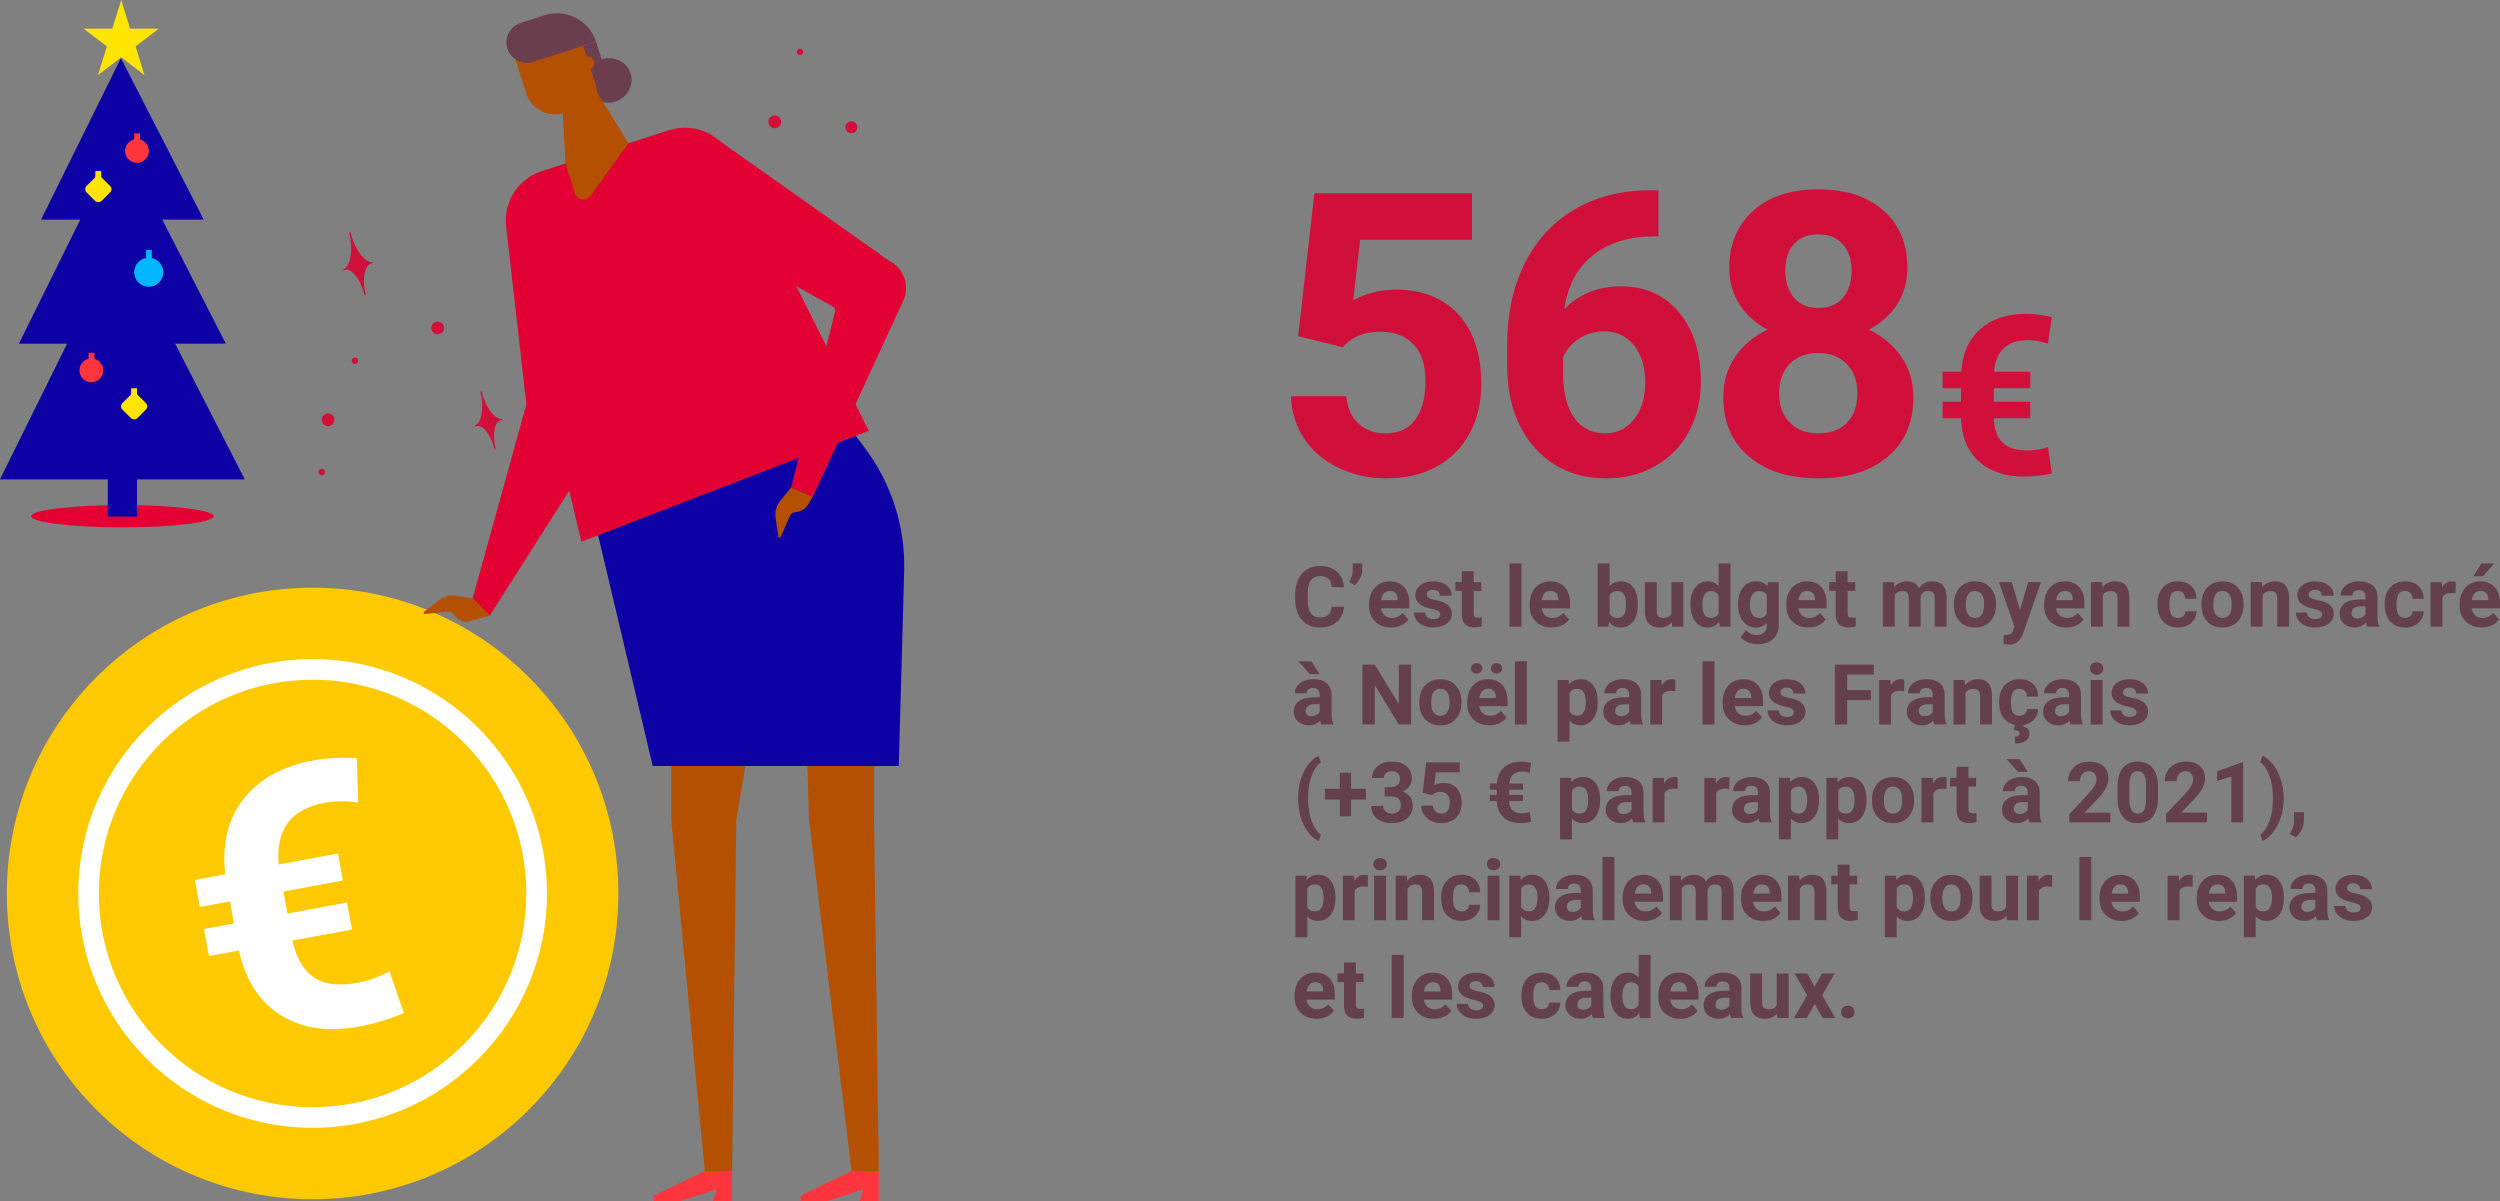 <?xml version="1.0" encoding="UTF-8"?>
<svg xmlns="http://www.w3.org/2000/svg" viewBox="0 0 920.02 442.14">
  <rect x="0" y="0" width="920.02" height="442.14" fill="#808080" stroke="none"/>
  <defs>
    <style>
      .cls-1 {
        fill: #fff;
      }

      .cls-2 {
        fill: #00b6ff;
      }

      .cls-3 {
        fill: #0d00a4;
      }

      .cls-4 {
        isolation: isolate;
      }

      .cls-5 {
        fill: #ffe500;
      }

      .cls-6 {
        fill: #64404c;
      }

      .cls-7 {
        fill: #6a3e4c;
      }

      .cls-8 {
        fill: #e30033;
      }

      .cls-9 {
        fill: #b45000;
      }

      .cls-10 {
        fill: #d0103a;
      }

      .cls-11 {
        fill: #ff353e;
      }

      .cls-12 {
        fill: #e40033;
        mix-blend-mode: multiply;
      }

      .cls-13 {
        fill: #ffc900;
      }
    </style>
  </defs>
  <g class="cls-4">
    <g id="Calque_2" data-name="Calque 2">
      <g id="Calque_1-2" data-name="Calque 1">
        <g>
          <path class="cls-10" d="m477.73,123.72l5.97-52.61h58.01v17.13h-41.16l-2.56,22.25c4.88-2.61,10.07-3.91,15.57-3.91,9.86,0,17.58,3.06,23.18,9.17,5.59,6.11,8.39,14.67,8.39,25.67,0,6.68-1.41,12.67-4.23,17.95-2.82,5.29-6.86,9.38-12.12,12.3-5.26,2.92-11.47,4.37-18.63,4.37-6.26,0-12.06-1.27-17.42-3.8-5.36-2.54-9.59-6.1-12.69-10.7-3.1-4.6-4.75-9.83-4.94-15.71h20.33c.43,4.31,1.93,7.67,4.51,10.06,2.58,2.39,5.96,3.59,10.13,3.59,4.64,0,8.22-1.67,10.74-5.01,2.51-3.34,3.77-8.07,3.77-14.18s-1.45-10.38-4.34-13.51c-2.89-3.13-6.99-4.69-12.3-4.69-4.88,0-8.84,1.28-11.87,3.84l-1.99,1.85-16.35-4.05Z"/>
          <path class="cls-10" d="m610.3,70.04v16.92h-1.99c-9.29.14-16.77,2.56-22.43,7.25-5.66,4.69-9.06,11.21-10.2,19.55,5.5-5.59,12.44-8.39,20.83-8.39,9,0,16.16,3.22,21.47,9.67,5.31,6.45,7.96,14.93,7.96,25.45,0,6.73-1.46,12.82-4.37,18.27-2.92,5.45-7.04,9.69-12.37,12.73s-11.36,4.55-18.09,4.55c-10.9,0-19.71-3.79-26.41-11.38-6.71-7.58-10.06-17.7-10.06-30.36v-7.39c0-11.23,2.12-21.15,6.36-29.75,4.24-8.6,10.33-15.26,18.27-19.98,7.94-4.72,17.15-7.1,27.62-7.14h3.41Zm-20.05,51.9c-3.32,0-6.33.86-9.03,2.59-2.7,1.73-4.69,4.01-5.97,6.85v6.24c0,6.86,1.35,12.22,4.05,16.07,2.7,3.86,6.49,5.78,11.38,5.78,4.41,0,7.97-1.74,10.7-5.21,2.72-3.48,4.09-7.98,4.09-13.52s-1.38-10.17-4.12-13.62c-2.75-3.45-6.45-5.18-11.09-5.18Z"/>
          <path class="cls-10" d="m701.93,98.62c0,5.02-1.26,9.48-3.77,13.37-2.51,3.89-5.97,6.99-10.38,9.31,5.02,2.42,9,5.75,11.94,9.99,2.94,4.24,4.41,9.23,4.41,14.96,0,9.2-3.13,16.46-9.38,21.79s-14.76,8-25.52,8-19.29-2.68-25.59-8.03c-6.3-5.36-9.46-12.61-9.46-21.76,0-5.73,1.47-10.74,4.41-15,2.94-4.27,6.9-7.58,11.87-9.95-4.41-2.32-7.86-5.43-10.34-9.31-2.49-3.89-3.73-8.34-3.73-13.37,0-8.82,2.94-15.84,8.82-21.08,5.88-5.24,13.86-7.86,23.96-7.86s18.02,2.59,23.92,7.78c5.9,5.19,8.85,12.24,8.85,21.15Zm-18.41,46.14c0-4.5-1.3-8.11-3.91-10.81-2.61-2.7-6.11-4.05-10.52-4.05s-7.84,1.34-10.45,4.02c-2.61,2.68-3.91,6.29-3.91,10.84s1.28,7.96,3.84,10.66c2.56,2.7,6.11,4.05,10.66,4.05s7.95-1.3,10.49-3.91c2.54-2.61,3.8-6.21,3.8-10.81Zm-2.13-45.15c0-4.03-1.07-7.26-3.2-9.7s-5.14-3.66-9.03-3.66-6.82,1.19-8.96,3.55c-2.13,2.37-3.2,5.64-3.2,9.81s1.07,7.44,3.2,9.95c2.13,2.51,5.14,3.77,9.03,3.77s6.88-1.26,8.99-3.77c2.11-2.51,3.16-5.83,3.16-9.95Z"/>
          <path class="cls-10" d="m747.16,153.93h-13.43c.13,3.93,1.18,6.88,3.15,8.86s5.02,2.97,9.16,2.97c2.81,0,5.35-.41,7.62-1.24l1.44,9.7c-3.31.78-6.74,1.16-10.26,1.16-7.03,0-12.6-1.89-16.7-5.67-4.1-3.78-6.26-9.04-6.48-15.78h-6.78v-6.09h6.78v-4.97h-6.78v-6.09h6.86c.45-6.74,2.8-11.97,7.04-15.7,4.24-3.73,9.86-5.59,16.86-5.59,2.81,0,5.96.42,9.46,1.24l-1.44,9.74c-2.51-.85-4.99-1.28-7.42-1.28-7.56,0-11.71,3.86-12.43,11.59h13.35v6.09h-13.43v4.97h13.43v6.09Z"/>
          <path class="cls-6" d="m494.59,223.28c-.17,2.37-1.05,4.24-2.63,5.6-1.58,1.36-3.66,2.04-6.24,2.04-2.83,0-5.05-.95-6.67-2.85-1.62-1.9-2.43-4.51-2.43-7.83v-1.35c0-2.12.37-3.99,1.12-5.6.75-1.61,1.81-2.85,3.2-3.72,1.39-.86,3-1.29,4.84-1.29,2.54,0,4.59.68,6.15,2.04,1.55,1.36,2.45,3.28,2.69,5.74h-4.54c-.11-1.42-.51-2.45-1.19-3.1-.68-.64-1.72-.96-3.11-.96-1.51,0-2.65.54-3.4,1.63-.75,1.08-1.14,2.77-1.16,5.05v1.67c0,2.38.36,4.12,1.08,5.22.72,1.1,1.86,1.65,3.41,1.65,1.4,0,2.45-.32,3.14-.96.69-.64,1.09-1.63,1.19-2.97h4.54Z"/>
          <path class="cls-6" d="m498.54,215.35l-2.06-1.2c.87-1.36,1.32-2.77,1.35-4.22v-2.56h3.48v2.35c0,.91-.25,1.89-.76,2.95-.5,1.06-1.18,1.95-2.01,2.68Z"/>
          <path class="cls-6" d="m511.93,230.92c-2.4,0-4.36-.74-5.87-2.21-1.51-1.47-2.26-3.44-2.26-5.89v-.42c0-1.65.32-3.12.95-4.41.64-1.3,1.54-2.29,2.7-3,1.17-.7,2.5-1.05,3.99-1.05,2.24,0,4,.71,5.29,2.12,1.29,1.41,1.93,3.42,1.93,6.01v1.79h-10.43c.14,1.07.57,1.93,1.28,2.57.71.65,1.61.97,2.7.97,1.69,0,3-.61,3.95-1.83l2.15,2.41c-.66.93-1.54,1.65-2.66,2.17s-2.36.78-3.72.78Zm-.5-13.46c-.87,0-1.57.29-2.11.88-.54.59-.89,1.43-1.04,2.52h6.08v-.35c-.02-.97-.28-1.73-.79-2.26-.5-.53-1.22-.8-2.15-.8Z"/>
          <path class="cls-6" d="m530.02,226.1c0-.54-.27-.96-.79-1.26-.53-.31-1.38-.58-2.55-.83-3.9-.82-5.84-2.47-5.84-4.96,0-1.45.6-2.67,1.81-3.64,1.21-.97,2.78-1.46,4.73-1.46,2.08,0,3.74.49,4.99,1.47,1.25.98,1.87,2.25,1.87,3.81h-4.37c0-.62-.2-1.14-.61-1.55-.4-.41-1.03-.61-1.89-.61-.74,0-1.31.17-1.71.5-.4.33-.61.76-.61,1.27,0,.48.23.88.69,1.17.46.3,1.23.55,2.32.77,1.09.22,2.01.46,2.75.73,2.31.85,3.47,2.32,3.47,4.41,0,1.49-.64,2.7-1.92,3.62-1.28.92-2.94,1.38-4.96,1.38-1.37,0-2.59-.25-3.66-.73-1.06-.49-1.9-1.16-2.5-2.01s-.91-1.77-.91-2.76h4.15c.04.78.33,1.37.86,1.79.53.41,1.25.62,2.15.62.84,0,1.47-.16,1.9-.48.43-.32.64-.73.64-1.25Z"/>
          <path class="cls-6" d="m542.33,210.22v4.03h2.8v3.21h-2.8v8.17c0,.61.12,1.04.35,1.3.23.26.68.39,1.33.39.48,0,.91-.04,1.29-.11v3.32c-.86.26-1.74.39-2.65.39-3.07,0-4.63-1.55-4.69-4.65v-8.83h-2.39v-3.21h2.39v-4.03h4.37Z"/>
          <path class="cls-6" d="m559.9,230.62h-4.39v-23.25h4.39v23.25Z"/>
          <path class="cls-6" d="m571.04,230.92c-2.4,0-4.36-.74-5.87-2.21-1.51-1.47-2.26-3.44-2.26-5.89v-.42c0-1.65.32-3.12.95-4.41.64-1.3,1.54-2.29,2.7-3,1.17-.7,2.5-1.05,3.99-1.05,2.24,0,4,.71,5.29,2.12,1.29,1.41,1.93,3.42,1.93,6.01v1.79h-10.43c.14,1.07.57,1.93,1.28,2.57.71.65,1.61.97,2.7.97,1.69,0,3-.61,3.95-1.83l2.15,2.41c-.66.93-1.54,1.65-2.66,2.17s-2.36.78-3.72.78Zm-.5-13.46c-.87,0-1.57.29-2.11.88-.54.59-.89,1.43-1.04,2.52h6.08v-.35c-.02-.97-.28-1.73-.79-2.26-.5-.53-1.22-.8-2.15-.8Z"/>
          <path class="cls-6" d="m602.74,222.58c0,2.62-.56,4.67-1.68,6.14-1.12,1.47-2.68,2.2-4.69,2.2-1.78,0-3.19-.68-4.25-2.04l-.2,1.74h-3.94v-23.25h4.37v8.34c1.01-1.18,2.34-1.77,3.98-1.77,2,0,3.56.73,4.7,2.2,1.14,1.47,1.7,3.54,1.7,6.2v.24Zm-4.37-.32c0-1.66-.26-2.86-.79-3.62-.52-.76-1.31-1.14-2.35-1.14-1.39,0-2.35.57-2.88,1.71v6.46c.53,1.15,1.5,1.72,2.91,1.72s2.34-.7,2.79-2.09c.21-.67.32-1.68.32-3.04Z"/>
          <path class="cls-6" d="m615.24,228.96c-1.08,1.31-2.57,1.97-4.48,1.97-1.76,0-3.1-.5-4.02-1.51-.92-1.01-1.4-2.49-1.42-4.44v-10.73h4.37v10.59c0,1.71.78,2.56,2.33,2.56s2.5-.51,3.06-1.54v-11.61h4.39v16.38h-4.12l-.12-1.67Z"/>
          <path class="cls-6" d="m622.1,222.31c0-2.55.57-4.59,1.72-6.1,1.15-1.51,2.71-2.27,4.7-2.27,1.59,0,2.91.6,3.95,1.79v-8.36h4.39v23.25h-3.95l-.21-1.74c-1.09,1.36-2.49,2.04-4.21,2.04-1.93,0-3.47-.76-4.64-2.28-1.17-1.52-1.75-3.63-1.75-6.33Zm4.37.33c0,1.54.27,2.71.8,3.53.53.82,1.31,1.23,2.33,1.23,1.35,0,2.31-.57,2.86-1.71v-6.47c-.54-1.14-1.49-1.71-2.83-1.71-2.11,0-3.16,1.71-3.16,5.14Z"/>
          <path class="cls-6" d="m639.61,222.31c0-2.51.6-4.54,1.79-6.07,1.2-1.53,2.81-2.3,4.84-2.3,1.8,0,3.19.62,4.19,1.85l.18-1.54h3.97v15.83c0,1.43-.33,2.68-.98,3.74-.65,1.06-1.57,1.87-2.75,2.42-1.18.56-2.56.83-4.15.83-1.2,0-2.37-.24-3.51-.72-1.14-.48-2-1.1-2.59-1.85l1.94-2.66c1.09,1.22,2.41,1.83,3.97,1.83,1.16,0,2.06-.31,2.71-.93.65-.62.97-1.5.97-2.64v-.88c-1.01,1.14-2.34,1.71-3.98,1.71-1.97,0-3.56-.77-4.78-2.31-1.22-1.54-1.82-3.58-1.82-6.12v-.18Zm4.37.33c0,1.49.3,2.65.89,3.49.6.84,1.41,1.27,2.45,1.27,1.33,0,2.29-.5,2.86-1.5v-6.9c-.59-1-1.53-1.5-2.83-1.5-1.05,0-1.87.43-2.48,1.29-.6.86-.9,2.14-.9,3.85Z"/>
          <path class="cls-6" d="m665.48,230.92c-2.4,0-4.36-.74-5.87-2.21-1.51-1.47-2.26-3.44-2.26-5.89v-.42c0-1.65.32-3.12.95-4.41.64-1.3,1.54-2.29,2.7-3,1.17-.7,2.5-1.05,3.99-1.05,2.24,0,4,.71,5.29,2.12,1.29,1.41,1.93,3.42,1.93,6.01v1.79h-10.43c.14,1.07.57,1.93,1.28,2.57.71.65,1.61.97,2.7.97,1.69,0,3-.61,3.95-1.83l2.15,2.41c-.66.93-1.54,1.65-2.66,2.17s-2.36.78-3.72.78Zm-.5-13.46c-.87,0-1.57.29-2.11.88-.54.59-.89,1.43-1.04,2.52h6.08v-.35c-.02-.97-.28-1.73-.79-2.26-.5-.53-1.22-.8-2.15-.8Z"/>
          <path class="cls-6" d="m679.93,210.22v4.03h2.8v3.21h-2.8v8.17c0,.61.12,1.04.35,1.3.23.26.68.39,1.33.39.48,0,.91-.04,1.29-.11v3.32c-.86.26-1.74.39-2.65.39-3.07,0-4.63-1.55-4.69-4.65v-8.83h-2.39v-3.21h2.39v-4.03h4.37Z"/>
          <path class="cls-6" d="m696.99,214.24l.14,1.83c1.16-1.42,2.73-2.13,4.71-2.13,2.11,0,3.56.83,4.34,2.5,1.15-1.66,2.79-2.5,4.92-2.5,1.78,0,3.1.52,3.97,1.55.87,1.03,1.3,2.59,1.3,4.67v10.46h-4.39v-10.44c0-.93-.18-1.61-.54-2.04-.36-.43-1-.64-1.92-.64-1.31,0-2.22.62-2.72,1.88l.02,11.25h-4.37v-10.43c0-.95-.19-1.63-.56-2.06-.37-.42-1.01-.63-1.91-.63-1.24,0-2.14.51-2.69,1.54v11.58h-4.37v-16.38h4.1Z"/>
          <path class="cls-6" d="m719.05,222.28c0-1.62.31-3.07.94-4.34.63-1.27,1.53-2.25,2.7-2.95,1.18-.7,2.54-1.04,4.09-1.04,2.21,0,4.01.68,5.41,2.03,1.4,1.35,2.18,3.19,2.34,5.51l.03,1.12c0,2.51-.7,4.53-2.1,6.05-1.4,1.52-3.28,2.28-5.65,2.28s-4.25-.76-5.65-2.27c-1.41-1.51-2.11-3.57-2.11-6.18v-.2Zm4.37.31c0,1.56.29,2.75.88,3.57.58.82,1.42,1.24,2.51,1.24s1.89-.41,2.48-1.22c.6-.81.89-2.12.89-3.9,0-1.53-.3-2.71-.89-3.55-.6-.84-1.43-1.26-2.51-1.26s-1.9.42-2.48,1.25c-.59.83-.88,2.12-.88,3.87Z"/>
          <path class="cls-6" d="m743.37,224.43l3.03-10.19h4.69l-6.58,18.92-.36.86c-.98,2.14-2.59,3.21-4.84,3.21-.64,0-1.28-.1-1.94-.29v-3.32l.67.02c.83,0,1.45-.13,1.85-.38.41-.25.73-.67.96-1.26l.51-1.35-5.74-16.42h4.71l3.04,10.19Z"/>
          <path class="cls-6" d="m760.36,230.92c-2.4,0-4.36-.74-5.87-2.21-1.51-1.47-2.26-3.44-2.26-5.89v-.42c0-1.65.32-3.12.95-4.41.64-1.3,1.54-2.29,2.7-3,1.17-.7,2.5-1.05,3.99-1.05,2.24,0,4,.71,5.29,2.12,1.29,1.41,1.93,3.42,1.93,6.01v1.79h-10.43c.14,1.07.57,1.93,1.28,2.57.71.65,1.61.97,2.7.97,1.69,0,3-.61,3.95-1.83l2.15,2.41c-.66.93-1.54,1.65-2.66,2.17s-2.36.78-3.72.78Zm-.5-13.46c-.87,0-1.57.29-2.11.88-.54.59-.89,1.43-1.04,2.52h6.08v-.35c-.02-.97-.28-1.73-.79-2.26-.5-.53-1.22-.8-2.15-.8Z"/>
          <path class="cls-6" d="m773.6,214.24l.14,1.89c1.17-1.46,2.74-2.19,4.71-2.19,1.74,0,3.03.51,3.88,1.53.85,1.02,1.28,2.54,1.3,4.57v10.58h-4.37v-10.47c0-.93-.2-1.6-.61-2.02-.4-.42-1.07-.63-2.01-.63-1.23,0-2.15.52-2.77,1.57v11.55h-4.37v-16.38h4.12Z"/>
          <path class="cls-6" d="m801.47,227.4c.81,0,1.46-.22,1.97-.67.5-.44.77-1.03.79-1.77h4.1c-.01,1.11-.31,2.13-.91,3.05-.6.92-1.41,1.64-2.44,2.15-1.03.51-2.18.76-3.43.76-2.34,0-4.19-.74-5.54-2.23-1.35-1.49-2.03-3.54-2.03-6.17v-.29c0-2.52.67-4.54,2.01-6.04,1.34-1.5,3.18-2.25,5.52-2.25,2.05,0,3.69.58,4.93,1.75,1.24,1.17,1.86,2.72,1.88,4.66h-4.1c-.02-.85-.28-1.54-.79-2.08-.5-.53-1.17-.8-2-.8-1.02,0-1.79.37-2.31,1.11-.52.74-.78,1.95-.78,3.62v.45c0,1.69.26,2.9.77,3.64.51.74,1.3,1.11,2.35,1.11Z"/>
          <path class="cls-6" d="m810.14,222.28c0-1.62.31-3.07.94-4.34.63-1.27,1.53-2.25,2.7-2.95,1.18-.7,2.54-1.04,4.09-1.04,2.21,0,4.01.68,5.41,2.03,1.4,1.35,2.18,3.19,2.34,5.51l.03,1.12c0,2.51-.7,4.53-2.1,6.05-1.4,1.52-3.28,2.28-5.65,2.28s-4.25-.76-5.65-2.27c-1.41-1.51-2.11-3.57-2.11-6.18v-.2Zm4.37.31c0,1.56.29,2.75.88,3.57.58.82,1.42,1.24,2.51,1.24s1.89-.41,2.48-1.22c.6-.81.89-2.12.89-3.9,0-1.53-.3-2.71-.89-3.55-.6-.84-1.43-1.26-2.51-1.26s-1.9.42-2.48,1.25c-.59.83-.88,2.12-.88,3.87Z"/>
          <path class="cls-6" d="m832.38,214.24l.14,1.89c1.17-1.46,2.74-2.19,4.71-2.19,1.74,0,3.03.51,3.88,1.53.85,1.02,1.28,2.54,1.3,4.57v10.58h-4.37v-10.47c0-.93-.2-1.6-.61-2.02-.4-.42-1.07-.63-2.01-.63-1.23,0-2.15.52-2.77,1.57v11.55h-4.37v-16.38h4.12Z"/>
          <path class="cls-6" d="m854.58,226.1c0-.54-.27-.96-.79-1.26-.53-.31-1.38-.58-2.55-.83-3.9-.82-5.84-2.47-5.84-4.96,0-1.45.6-2.67,1.81-3.64,1.21-.97,2.78-1.46,4.73-1.46,2.08,0,3.74.49,4.99,1.47,1.25.98,1.87,2.25,1.87,3.81h-4.37c0-.62-.2-1.14-.61-1.55-.4-.41-1.03-.61-1.89-.61-.74,0-1.31.17-1.71.5-.4.33-.61.76-.61,1.27,0,.48.23.88.69,1.17.46.3,1.23.55,2.32.77,1.09.22,2.01.46,2.75.73,2.31.85,3.47,2.32,3.47,4.41,0,1.49-.64,2.7-1.92,3.62-1.28.92-2.94,1.38-4.96,1.38-1.37,0-2.59-.25-3.66-.73-1.06-.49-1.9-1.16-2.5-2.01s-.91-1.77-.91-2.76h4.15c.04.78.33,1.37.86,1.79.53.41,1.25.62,2.15.62.84,0,1.47-.16,1.9-.48.43-.32.64-.73.64-1.25Z"/>
          <path class="cls-6" d="m871.14,230.62c-.2-.39-.35-.88-.44-1.47-1.06,1.18-2.44,1.77-4.13,1.77-1.6,0-2.93-.46-3.99-1.39-1.05-.93-1.58-2.1-1.58-3.51,0-1.74.64-3.07,1.93-4,1.29-.93,3.15-1.4,5.58-1.41h2.01v-.94c0-.76-.19-1.36-.58-1.82-.39-.46-1-.68-1.84-.68-.74,0-1.31.18-1.73.53-.42.35-.63.84-.63,1.45h-4.37c0-.95.29-1.83.88-2.63.58-.81,1.41-1.44,2.48-1.9,1.07-.46,2.27-.69,3.6-.69,2.02,0,3.62.51,4.81,1.52,1.19,1.01,1.78,2.44,1.78,4.28v7.1c0,1.55.23,2.73.65,3.53v.26h-4.42Zm-3.62-3.04c.65,0,1.24-.14,1.79-.43.54-.29.95-.67,1.21-1.16v-2.82h-1.63c-2.19,0-3.36.76-3.5,2.27l-.02.26c0,.54.19.99.58,1.35.38.35.91.53,1.57.53Z"/>
          <path class="cls-6" d="m885.08,227.4c.81,0,1.46-.22,1.97-.67.5-.44.77-1.03.79-1.77h4.1c-.01,1.11-.31,2.13-.91,3.05-.6.92-1.41,1.64-2.44,2.15-1.03.51-2.18.76-3.43.76-2.34,0-4.19-.74-5.54-2.23-1.35-1.49-2.03-3.54-2.03-6.17v-.29c0-2.52.67-4.54,2.01-6.04,1.34-1.5,3.18-2.25,5.52-2.25,2.05,0,3.69.58,4.93,1.75,1.24,1.17,1.86,2.72,1.88,4.66h-4.1c-.02-.85-.28-1.54-.79-2.08-.5-.53-1.17-.8-2-.8-1.02,0-1.79.37-2.31,1.11-.52.74-.78,1.95-.78,3.62v.45c0,1.69.26,2.9.77,3.64.51.74,1.3,1.11,2.35,1.11Z"/>
          <path class="cls-6" d="m903.64,218.35c-.6-.08-1.12-.12-1.57-.12-1.66,0-2.74.56-3.25,1.68v10.72h-4.37v-16.38h4.13l.12,1.95c.88-1.5,2.09-2.25,3.65-2.25.48,0,.94.07,1.36.2l-.06,4.21Z"/>
          <path class="cls-6" d="m913.28,230.92c-2.4,0-4.36-.74-5.87-2.21-1.51-1.47-2.26-3.44-2.26-5.89v-.42c0-1.65.32-3.12.95-4.41.64-1.3,1.54-2.29,2.7-3,1.17-.7,2.5-1.05,3.99-1.05,2.24,0,4,.71,5.29,2.12,1.29,1.41,1.93,3.42,1.93,6.01v1.79h-10.43c.14,1.07.57,1.93,1.28,2.57.71.65,1.61.97,2.7.97,1.69,0,3-.61,3.95-1.83l2.15,2.41c-.66.93-1.54,1.65-2.66,2.17s-2.36.78-3.72.78Zm-.5-13.46c-.87,0-1.57.29-2.11.88-.54.59-.89,1.43-1.04,2.52h6.08v-.35c-.02-.97-.28-1.73-.79-2.26-.5-.53-1.22-.8-2.15-.8Zm.39-10.1h4.77l-4.19,4.69h-3.56l2.98-4.69Z"/>
          <path class="cls-6" d="m486.25,266.62c-.2-.39-.35-.88-.44-1.47-1.06,1.18-2.44,1.77-4.13,1.77-1.6,0-2.93-.46-3.99-1.39-1.05-.93-1.58-2.1-1.58-3.51,0-1.74.64-3.07,1.93-4,1.29-.93,3.15-1.4,5.58-1.41h2.01v-.94c0-.76-.19-1.36-.58-1.82-.39-.46-1-.68-1.84-.68-.74,0-1.31.18-1.73.53-.42.35-.63.84-.63,1.45h-4.37c0-.95.29-1.83.88-2.63.58-.81,1.41-1.44,2.48-1.9,1.07-.46,2.27-.69,3.6-.69,2.02,0,3.62.51,4.81,1.52,1.19,1.01,1.78,2.44,1.78,4.28v7.1c0,1.55.23,2.73.65,3.53v.26h-4.42Zm-.65-18.56h-3.59l-4.18-4.69h4.77l3,4.69Zm-2.97,15.51c.65,0,1.24-.14,1.79-.43.54-.29.95-.67,1.21-1.16v-2.82h-1.63c-2.19,0-3.36.76-3.5,2.27l-.02.26c0,.54.19.99.58,1.35.38.35.91.53,1.57.53Z"/>
          <path class="cls-6" d="m519.31,266.62h-4.54l-8.84-14.5v14.5h-4.54v-22.04h4.54l8.85,14.53v-14.53h4.53v22.04Z"/>
          <path class="cls-6" d="m522.31,258.28c0-1.62.31-3.07.94-4.34.63-1.27,1.53-2.25,2.7-2.95,1.18-.7,2.54-1.04,4.09-1.04,2.21,0,4.01.68,5.41,2.03,1.4,1.35,2.18,3.19,2.34,5.51l.03,1.12c0,2.51-.7,4.53-2.1,6.05-1.4,1.52-3.28,2.28-5.65,2.28s-4.25-.76-5.65-2.27c-1.41-1.51-2.11-3.57-2.11-6.18v-.2Zm4.37.31c0,1.56.29,2.75.88,3.57.58.82,1.42,1.24,2.51,1.24s1.89-.41,2.48-1.22c.6-.81.89-2.12.89-3.9,0-1.53-.3-2.71-.89-3.55-.6-.84-1.43-1.26-2.51-1.26s-1.9.42-2.48,1.25c-.59.83-.88,2.12-.88,3.87Z"/>
          <path class="cls-6" d="m548.06,266.92c-2.4,0-4.36-.74-5.87-2.21-1.51-1.47-2.26-3.44-2.26-5.89v-.42c0-1.65.32-3.12.95-4.41.64-1.3,1.54-2.29,2.7-3,1.17-.7,2.5-1.05,3.99-1.05,2.24,0,4,.71,5.29,2.12,1.29,1.41,1.93,3.42,1.93,6.01v1.79h-10.43c.14,1.07.57,1.93,1.28,2.57.71.65,1.61.97,2.7.97,1.69,0,3-.61,3.95-1.83l2.15,2.41c-.66.93-1.54,1.65-2.66,2.17s-2.36.78-3.72.78Zm-2.57-20.97c0,.54-.2.99-.59,1.36-.39.37-.9.55-1.51.55s-1.13-.19-1.51-.56c-.38-.38-.58-.83-.58-1.35s.19-.98.58-1.36c.38-.38.89-.57,1.51-.57s1.13.19,1.52.57c.39.38.58.83.58,1.36Zm2.07,7.51c-.87,0-1.57.29-2.11.88-.54.59-.89,1.43-1.04,2.52h6.08v-.35c-.02-.97-.28-1.73-.79-2.26-.5-.53-1.22-.8-2.15-.8Zm1.1-7.51c0-.55.2-1.01.61-1.38.41-.37.91-.55,1.49-.55s1.09.19,1.49.56c.4.38.6.83.6,1.37s-.19.98-.58,1.36c-.38.38-.89.57-1.51.57s-1.13-.19-1.52-.57c-.39-.38-.58-.83-.58-1.36Z"/>
          <path class="cls-6" d="m561.89,266.62h-4.39v-23.25h4.39v23.25Z"/>
          <path class="cls-6" d="m587.96,258.58c0,2.52-.57,4.54-1.72,6.06-1.15,1.52-2.69,2.28-4.64,2.28-1.66,0-2.99-.58-4.01-1.73v7.72h-4.37v-22.67h4.06l.15,1.6c1.06-1.27,2.44-1.91,4.15-1.91,2.02,0,3.59.75,4.71,2.24s1.68,3.55,1.68,6.18v.23Zm-4.37-.32c0-1.52-.27-2.7-.81-3.53-.54-.83-1.32-1.24-2.35-1.24-1.37,0-2.32.52-2.83,1.57v6.71c.53,1.08,1.49,1.62,2.86,1.62,2.09,0,3.13-1.71,3.13-5.13Z"/>
          <path class="cls-6" d="m600.16,266.62c-.2-.39-.35-.88-.44-1.47-1.06,1.18-2.44,1.77-4.13,1.77-1.6,0-2.93-.46-3.99-1.39-1.05-.93-1.58-2.1-1.58-3.51,0-1.74.64-3.07,1.93-4,1.29-.93,3.15-1.4,5.58-1.41h2.01v-.94c0-.76-.19-1.36-.58-1.82-.39-.46-1-.68-1.84-.68-.74,0-1.31.18-1.73.53-.42.35-.63.84-.63,1.45h-4.37c0-.95.29-1.83.88-2.63.58-.81,1.41-1.44,2.48-1.9,1.07-.46,2.27-.69,3.6-.69,2.02,0,3.62.51,4.81,1.52,1.19,1.01,1.78,2.44,1.78,4.28v7.1c0,1.55.23,2.73.65,3.53v.26h-4.42Zm-3.62-3.04c.65,0,1.24-.14,1.79-.43.54-.29.95-.67,1.21-1.16v-2.82h-1.63c-2.19,0-3.36.76-3.5,2.27l-.02.26c0,.54.19.99.58,1.35.38.35.91.53,1.57.53Z"/>
          <path class="cls-6" d="m616.49,254.35c-.6-.08-1.12-.12-1.57-.12-1.66,0-2.74.56-3.25,1.68v10.72h-4.37v-16.38h4.13l.12,1.95c.88-1.5,2.09-2.25,3.65-2.25.48,0,.94.07,1.36.2l-.06,4.21Z"/>
          <path class="cls-6" d="m630.93,266.62h-4.39v-23.25h4.39v23.25Z"/>
          <path class="cls-6" d="m642.07,266.92c-2.4,0-4.36-.74-5.87-2.21-1.51-1.47-2.26-3.44-2.26-5.89v-.42c0-1.65.32-3.12.95-4.41.64-1.3,1.54-2.29,2.7-3,1.17-.7,2.5-1.05,3.99-1.05,2.24,0,4,.71,5.29,2.12,1.29,1.41,1.93,3.42,1.93,6.01v1.79h-10.43c.14,1.07.57,1.93,1.28,2.57.71.65,1.61.97,2.7.97,1.69,0,3-.61,3.95-1.83l2.15,2.41c-.66.93-1.54,1.65-2.66,2.17s-2.36.78-3.72.78Zm-.5-13.46c-.87,0-1.57.29-2.11.88-.54.59-.89,1.43-1.04,2.52h6.08v-.35c-.02-.97-.28-1.73-.79-2.26-.5-.53-1.22-.8-2.15-.8Z"/>
          <path class="cls-6" d="m660.16,262.1c0-.54-.27-.96-.79-1.26-.53-.31-1.38-.58-2.55-.83-3.9-.82-5.84-2.47-5.84-4.96,0-1.45.6-2.67,1.81-3.64,1.21-.97,2.78-1.46,4.73-1.46,2.08,0,3.74.49,4.99,1.47,1.25.98,1.87,2.25,1.87,3.81h-4.37c0-.62-.2-1.14-.61-1.55-.4-.41-1.03-.61-1.89-.61-.74,0-1.31.17-1.71.5-.4.33-.61.76-.61,1.27,0,.48.23.88.69,1.17.46.3,1.23.55,2.32.77,1.09.22,2.01.46,2.75.73,2.31.85,3.47,2.32,3.47,4.41,0,1.49-.64,2.7-1.92,3.62-1.28.92-2.94,1.38-4.96,1.38-1.37,0-2.59-.25-3.66-.73-1.06-.49-1.9-1.16-2.5-2.01s-.91-1.77-.91-2.76h4.15c.04.78.33,1.37.86,1.79.53.41,1.25.62,2.15.62.84,0,1.47-.16,1.9-.48.43-.32.64-.73.64-1.25Z"/>
          <path class="cls-6" d="m688.5,257.62h-8.72v9.01h-4.54v-22.04h14.35v3.68h-9.81v5.69h8.72v3.66Z"/>
          <path class="cls-6" d="m700.74,254.35c-.6-.08-1.12-.12-1.57-.12-1.66,0-2.74.56-3.25,1.68v10.72h-4.37v-16.38h4.13l.12,1.95c.88-1.5,2.09-2.25,3.65-2.25.48,0,.94.07,1.36.2l-.06,4.21Z"/>
          <path class="cls-6" d="m711.88,266.62c-.2-.39-.35-.88-.44-1.47-1.06,1.18-2.44,1.77-4.13,1.77-1.6,0-2.93-.46-3.99-1.39-1.05-.93-1.58-2.1-1.58-3.51,0-1.74.64-3.07,1.93-4,1.29-.93,3.15-1.4,5.58-1.41h2.01v-.94c0-.76-.19-1.36-.58-1.82-.39-.46-1-.68-1.84-.68-.74,0-1.31.18-1.73.53-.42.35-.63.84-.63,1.45h-4.37c0-.95.29-1.83.88-2.63.58-.81,1.41-1.44,2.48-1.9,1.07-.46,2.27-.69,3.6-.69,2.02,0,3.62.51,4.81,1.52,1.19,1.01,1.78,2.44,1.78,4.28v7.1c0,1.55.23,2.73.65,3.53v.26h-4.42Zm-3.62-3.04c.65,0,1.24-.14,1.79-.43.54-.29.95-.67,1.21-1.16v-2.82h-1.63c-2.19,0-3.36.76-3.5,2.27l-.02.26c0,.54.19.99.58,1.35.38.35.91.53,1.57.53Z"/>
          <path class="cls-6" d="m723.04,250.24l.14,1.89c1.17-1.46,2.74-2.19,4.71-2.19,1.74,0,3.03.51,3.88,1.53.85,1.02,1.28,2.54,1.3,4.57v10.58h-4.37v-10.47c0-.93-.2-1.6-.61-2.02-.4-.42-1.07-.63-2.01-.63-1.23,0-2.15.52-2.77,1.57v11.55h-4.37v-16.38h4.12Z"/>
          <path class="cls-6" d="m743.18,263.4c.81,0,1.46-.22,1.97-.67.5-.44.77-1.03.79-1.77h4.1c-.01,1.11-.31,2.13-.91,3.05-.6.92-1.41,1.64-2.44,2.15-1.03.51-2.18.76-3.43.76-2.34,0-4.19-.74-5.54-2.23-1.35-1.49-2.03-3.54-2.03-6.17v-.29c0-2.52.67-4.54,2.01-6.04,1.34-1.5,3.18-2.25,5.52-2.25,2.05,0,3.69.58,4.93,1.75,1.24,1.17,1.86,2.72,1.88,4.66h-4.1c-.02-.85-.28-1.54-.79-2.08-.5-.53-1.17-.8-2-.8-1.02,0-1.79.37-2.31,1.11-.52.74-.78,1.95-.78,3.62v.45c0,1.69.26,2.9.77,3.64.51.74,1.3,1.11,2.35,1.11Zm1.59,3.13l-.17.88c1.51.27,2.27,1.15,2.27,2.62,0,1.11-.46,1.99-1.39,2.63-.92.65-2.22.97-3.9.97l-.11-2.53c1.13,0,1.7-.41,1.7-1.23,0-.42-.17-.71-.51-.87-.34-.16-.89-.26-1.64-.31l.47-2.17h3.27Z"/>
          <path class="cls-6" d="m762.03,266.62c-.2-.39-.35-.88-.44-1.47-1.06,1.18-2.44,1.77-4.13,1.77-1.6,0-2.93-.46-3.99-1.39-1.05-.93-1.58-2.1-1.58-3.51,0-1.74.64-3.07,1.93-4,1.29-.93,3.15-1.4,5.58-1.41h2.01v-.94c0-.76-.19-1.36-.58-1.82-.39-.46-1-.68-1.84-.68-.74,0-1.31.18-1.73.53-.42.35-.63.84-.63,1.45h-4.37c0-.95.29-1.83.88-2.63.58-.81,1.41-1.44,2.48-1.9,1.07-.46,2.27-.69,3.6-.69,2.02,0,3.62.51,4.81,1.52,1.19,1.01,1.78,2.44,1.78,4.28v7.1c0,1.55.23,2.73.65,3.53v.26h-4.42Zm-3.62-3.04c.65,0,1.24-.14,1.79-.43.54-.29.95-.67,1.21-1.16v-2.82h-1.63c-2.19,0-3.36.76-3.5,2.27l-.02.26c0,.54.19.99.58,1.35.38.35.91.53,1.57.53Z"/>
          <path class="cls-6" d="m769.13,246.01c0-.66.22-1.2.66-1.62.44-.42,1.04-.63,1.79-.63s1.34.21,1.79.63c.44.42.67.96.67,1.62s-.22,1.21-.67,1.63c-.45.42-1.04.64-1.78.64s-1.33-.21-1.78-.64c-.45-.42-.67-.97-.67-1.63Zm4.65,20.62h-4.39v-16.38h4.39v16.38Z"/>
          <path class="cls-6" d="m786.25,262.1c0-.54-.27-.96-.79-1.26-.53-.31-1.38-.58-2.55-.83-3.9-.82-5.84-2.47-5.84-4.96,0-1.45.6-2.67,1.81-3.64,1.21-.97,2.78-1.46,4.73-1.46,2.08,0,3.74.49,4.99,1.47,1.25.98,1.87,2.25,1.87,3.81h-4.37c0-.62-.2-1.14-.61-1.55-.4-.41-1.03-.61-1.89-.61-.74,0-1.31.17-1.71.5-.4.33-.61.76-.61,1.27,0,.48.23.88.69,1.17.46.3,1.23.55,2.32.77,1.09.22,2.01.46,2.75.73,2.31.85,3.47,2.32,3.47,4.41,0,1.49-.64,2.7-1.92,3.62-1.28.92-2.94,1.38-4.96,1.38-1.37,0-2.59-.25-3.66-.73-1.06-.49-1.9-1.16-2.5-2.01s-.91-1.77-.91-2.76h4.15c.04.78.33,1.37.86,1.79.53.41,1.25.62,2.15.62.84,0,1.47-.16,1.9-.48.43-.32.64-.73.64-1.25Z"/>
          <path class="cls-6" d="m477.7,293.66c0-2.31.31-4.51.92-6.6.62-2.09,1.52-3.94,2.72-5.55,1.2-1.61,2.5-2.73,3.91-3.35l.85,2.36c-1.47,1.09-2.62,2.78-3.45,5.06-.83,2.28-1.24,4.94-1.24,7.99v.47c0,3.06.41,5.73,1.23,8.02.82,2.29,1.97,4,3.47,5.13l-.85,2.32c-1.37-.62-2.65-1.7-3.84-3.26-1.19-1.56-2.09-3.36-2.72-5.4-.63-2.04-.96-4.17-1-6.39v-.8Z"/>
          <path class="cls-6" d="m497.21,290.29h5.46v3.95h-5.46v6.18h-4.16v-6.18h-5.48v-3.95h5.48v-5.92h4.16v5.92Z"/>
          <path class="cls-6" d="m509.58,289.66h2.33c1.11,0,1.93-.28,2.47-.83.53-.56.8-1.29.8-2.21s-.27-1.58-.79-2.07c-.53-.49-1.26-.74-2.19-.74-.84,0-1.54.23-2.1.69-.57.46-.85,1.06-.85,1.79h-4.37c0-1.15.31-2.18.93-3.1.62-.91,1.49-1.63,2.6-2.14,1.12-.51,2.34-.77,3.69-.77,2.33,0,4.16.56,5.48,1.67,1.32,1.12,1.98,2.65,1.98,4.61,0,1.01-.31,1.94-.92,2.79-.62.85-1.42,1.5-2.42,1.95,1.24.44,2.17,1.11,2.78,2,.61.89.92,1.94.92,3.15,0,1.96-.71,3.53-2.14,4.71-1.43,1.18-3.32,1.77-5.67,1.77-2.2,0-4-.58-5.4-1.74-1.4-1.16-2.1-2.7-2.1-4.6h4.37c0,.83.31,1.5.93,2.03.62.53,1.38.79,2.29.79,1.04,0,1.85-.27,2.44-.82.59-.55.89-1.28.89-2.19,0-2.2-1.21-3.3-3.63-3.3h-2.32v-3.42Z"/>
          <path class="cls-6" d="m523.56,291.78l1.27-11.2h12.35v3.65h-8.76l-.54,4.74c1.04-.55,2.14-.83,3.31-.83,2.1,0,3.74.65,4.93,1.95,1.19,1.3,1.79,3.12,1.79,5.46,0,1.42-.3,2.7-.9,3.82-.6,1.13-1.46,2-2.58,2.62-1.12.62-2.44.93-3.97.93-1.33,0-2.57-.27-3.71-.81-1.14-.54-2.04-1.3-2.7-2.28-.66-.98-1.01-2.09-1.05-3.35h4.33c.09.92.41,1.63.96,2.14.55.51,1.27.76,2.16.76.99,0,1.75-.36,2.29-1.07.53-.71.8-1.72.8-3.02s-.31-2.21-.92-2.88c-.62-.67-1.49-1-2.62-1-1.04,0-1.88.27-2.53.82l-.42.39-3.48-.86Z"/>
          <path class="cls-6" d="m560.45,294.81h-5.07c.05,1.48.45,2.6,1.19,3.35.74.75,1.89,1.12,3.46,1.12,1.06,0,2.02-.16,2.88-.47l.54,3.66c-1.25.29-2.54.44-3.88.44-2.65,0-4.76-.71-6.3-2.14-1.55-1.43-2.36-3.41-2.44-5.96h-2.56v-2.3h2.56v-1.88h-2.56v-2.3h2.59c.17-2.54,1.06-4.52,2.66-5.93,1.6-1.41,3.72-2.11,6.37-2.11,1.06,0,2.25.16,3.57.47l-.54,3.68c-.95-.32-1.88-.48-2.8-.48-2.86,0-4.42,1.46-4.69,4.38h5.04v2.3h-5.07v1.88h5.07v2.3Z"/>
          <path class="cls-6" d="m588.85,294.58c0,2.52-.57,4.54-1.72,6.06-1.15,1.52-2.69,2.28-4.64,2.28-1.66,0-2.99-.58-4.01-1.73v7.72h-4.37v-22.67h4.06l.15,1.6c1.06-1.27,2.44-1.91,4.15-1.91,2.02,0,3.59.75,4.71,2.24s1.68,3.55,1.68,6.18v.23Zm-4.37-.32c0-1.52-.27-2.7-.81-3.53-.54-.83-1.32-1.24-2.35-1.24-1.37,0-2.32.52-2.83,1.57v6.71c.53,1.08,1.49,1.62,2.86,1.62,2.09,0,3.13-1.71,3.13-5.13Z"/>
          <path class="cls-6" d="m601.05,302.62c-.2-.39-.35-.88-.44-1.47-1.06,1.18-2.44,1.77-4.13,1.77-1.6,0-2.93-.46-3.99-1.39-1.05-.93-1.58-2.1-1.58-3.51,0-1.74.64-3.07,1.93-4,1.29-.93,3.15-1.4,5.58-1.41h2.01v-.94c0-.76-.19-1.36-.58-1.82-.39-.46-1-.68-1.84-.68-.74,0-1.31.18-1.73.53-.42.35-.63.84-.63,1.45h-4.37c0-.95.29-1.83.88-2.63.58-.81,1.41-1.44,2.48-1.9,1.07-.46,2.27-.69,3.6-.69,2.02,0,3.62.51,4.81,1.52,1.19,1.01,1.78,2.44,1.78,4.28v7.1c0,1.55.23,2.73.65,3.53v.26h-4.42Zm-3.62-3.04c.65,0,1.24-.14,1.79-.43.54-.29.95-.67,1.21-1.16v-2.82h-1.63c-2.19,0-3.36.76-3.5,2.27l-.02.26c0,.54.19.99.58,1.35.38.35.91.53,1.57.53Z"/>
          <path class="cls-6" d="m617.38,290.35c-.6-.08-1.12-.12-1.57-.12-1.66,0-2.74.56-3.25,1.68v10.72h-4.37v-16.38h4.13l.12,1.95c.88-1.5,2.09-2.25,3.65-2.25.48,0,.94.07,1.36.2l-.06,4.21Z"/>
          <path class="cls-6" d="m636.41,290.35c-.6-.08-1.12-.12-1.57-.12-1.66,0-2.74.56-3.25,1.68v10.72h-4.37v-16.38h4.13l.12,1.95c.88-1.5,2.09-2.25,3.65-2.25.48,0,.94.07,1.36.2l-.06,4.21Z"/>
          <path class="cls-6" d="m647.55,302.62c-.2-.39-.35-.88-.44-1.47-1.06,1.18-2.44,1.77-4.13,1.77-1.6,0-2.93-.46-3.99-1.39-1.05-.93-1.58-2.1-1.58-3.51,0-1.74.64-3.07,1.93-4,1.29-.93,3.15-1.4,5.58-1.41h2.01v-.94c0-.76-.19-1.36-.58-1.82-.39-.46-1-.68-1.84-.68-.74,0-1.31.18-1.73.53-.42.35-.63.84-.63,1.45h-4.37c0-.95.29-1.83.88-2.63.58-.81,1.41-1.44,2.48-1.9,1.07-.46,2.27-.69,3.6-.69,2.02,0,3.62.51,4.81,1.52,1.19,1.01,1.78,2.44,1.78,4.28v7.1c0,1.55.23,2.73.65,3.53v.26h-4.42Zm-3.62-3.04c.65,0,1.24-.14,1.79-.43.54-.29.95-.67,1.21-1.16v-2.82h-1.63c-2.19,0-3.36.76-3.5,2.27l-.02.26c0,.54.19.99.58,1.35.38.35.91.53,1.57.53Z"/>
          <path class="cls-6" d="m669.42,294.58c0,2.52-.57,4.54-1.72,6.06-1.15,1.52-2.69,2.28-4.64,2.28-1.66,0-2.99-.58-4.01-1.73v7.72h-4.37v-22.67h4.06l.15,1.6c1.06-1.27,2.44-1.91,4.15-1.91,2.02,0,3.59.75,4.71,2.24s1.68,3.55,1.68,6.18v.23Zm-4.37-.32c0-1.52-.27-2.7-.81-3.53-.54-.83-1.32-1.24-2.35-1.24-1.37,0-2.32.52-2.83,1.57v6.71c.53,1.08,1.49,1.62,2.86,1.62,2.09,0,3.13-1.71,3.13-5.13Z"/>
          <path class="cls-6" d="m686.87,294.58c0,2.52-.57,4.54-1.72,6.06-1.15,1.52-2.69,2.28-4.64,2.28-1.66,0-2.99-.58-4.01-1.73v7.72h-4.37v-22.67h4.06l.15,1.6c1.06-1.27,2.44-1.91,4.15-1.91,2.02,0,3.59.75,4.71,2.24s1.68,3.55,1.68,6.18v.23Zm-4.37-.32c0-1.52-.27-2.7-.81-3.53-.54-.83-1.32-1.24-2.35-1.24-1.37,0-2.32.52-2.83,1.57v6.71c.53,1.08,1.49,1.62,2.86,1.62,2.09,0,3.13-1.71,3.13-5.13Z"/>
          <path class="cls-6" d="m688.9,294.28c0-1.62.31-3.07.94-4.34.63-1.27,1.53-2.25,2.7-2.95,1.18-.7,2.54-1.04,4.09-1.04,2.21,0,4.01.68,5.41,2.03,1.4,1.35,2.18,3.19,2.34,5.51l.03,1.12c0,2.51-.7,4.53-2.1,6.05-1.4,1.52-3.28,2.28-5.65,2.28s-4.25-.76-5.65-2.27c-1.41-1.51-2.11-3.57-2.11-6.18v-.2Zm4.37.31c0,1.56.29,2.75.88,3.57.58.82,1.42,1.24,2.51,1.24s1.89-.41,2.48-1.22c.6-.81.89-2.12.89-3.9,0-1.53-.3-2.71-.89-3.55-.6-.84-1.43-1.26-2.51-1.26s-1.9.42-2.48,1.25c-.59.83-.88,2.12-.88,3.87Z"/>
          <path class="cls-6" d="m716.31,290.35c-.6-.08-1.12-.12-1.57-.12-1.66,0-2.74.56-3.25,1.68v10.72h-4.37v-16.38h4.13l.12,1.95c.88-1.5,2.09-2.25,3.65-2.25.48,0,.94.07,1.36.2l-.06,4.21Z"/>
          <path class="cls-6" d="m724.41,282.22v4.03h2.8v3.21h-2.8v8.17c0,.61.12,1.04.35,1.3.23.26.68.39,1.33.39.48,0,.91-.04,1.29-.11v3.32c-.86.26-1.74.39-2.65.39-3.07,0-4.63-1.55-4.69-4.65v-8.83h-2.39v-3.21h2.39v-4.03h4.37Z"/>
          <path class="cls-6" d="m746.86,302.62c-.2-.39-.35-.88-.44-1.47-1.06,1.18-2.44,1.77-4.13,1.77-1.6,0-2.93-.46-3.99-1.39-1.05-.93-1.58-2.1-1.58-3.51,0-1.74.64-3.07,1.93-4,1.29-.93,3.15-1.4,5.58-1.41h2.01v-.94c0-.76-.19-1.36-.58-1.82-.39-.46-1-.68-1.84-.68-.74,0-1.31.18-1.73.53-.42.35-.63.84-.63,1.45h-4.37c0-.95.29-1.83.88-2.63.58-.81,1.41-1.44,2.48-1.9,1.07-.46,2.27-.69,3.6-.69,2.02,0,3.62.51,4.81,1.52,1.19,1.01,1.78,2.44,1.78,4.28v7.1c0,1.55.23,2.73.65,3.53v.26h-4.42Zm-.65-18.56h-3.59l-4.18-4.69h4.77l3,4.69Zm-2.97,15.51c.65,0,1.24-.14,1.79-.43.54-.29.95-.67,1.21-1.16v-2.82h-1.63c-2.19,0-3.36.76-3.5,2.27l-.02.26c0,.54.19.99.58,1.35.38.35.91.53,1.57.53Z"/>
          <path class="cls-6" d="m776.63,302.62h-15.11v-3l7.13-7.6c.98-1.07,1.7-2,2.17-2.8.47-.8.7-1.55.7-2.27,0-.98-.25-1.75-.74-2.31-.49-.56-1.2-.84-2.12-.84-.99,0-1.77.34-2.34,1.02-.57.68-.86,1.58-.86,2.69h-4.39c0-1.34.32-2.57.96-3.68.64-1.11,1.55-1.98,2.72-2.61,1.17-.63,2.5-.95,3.98-.95,2.27,0,4.03.54,5.29,1.63,1.26,1.09,1.88,2.63,1.88,4.62,0,1.09-.28,2.2-.85,3.33-.57,1.13-1.53,2.45-2.91,3.95l-5.01,5.28h9.48v3.53Z"/>
          <path class="cls-6" d="m794.15,293.51c0,3.05-.63,5.38-1.89,6.99-1.26,1.61-3.11,2.42-5.54,2.42s-4.24-.79-5.51-2.38c-1.27-1.58-1.92-3.85-1.95-6.81v-4.06c0-3.08.64-5.41,1.91-7.01,1.28-1.59,3.12-2.39,5.52-2.39s4.24.79,5.51,2.37,1.92,3.85,1.95,6.8v4.06Zm-4.37-4.46c0-1.83-.25-3.16-.75-3.99-.5-.83-1.28-1.25-2.34-1.25s-1.79.4-2.28,1.19c-.49.79-.75,2.03-.78,3.72v5.36c0,1.8.24,3.13.73,4.01.49.87,1.27,1.31,2.35,1.31s1.84-.42,2.32-1.26c.47-.84.72-2.12.74-3.85v-5.24Z"/>
          <path class="cls-6" d="m812.2,302.62h-15.11v-3l7.13-7.6c.98-1.07,1.7-2,2.17-2.8.47-.8.7-1.55.7-2.27,0-.98-.25-1.75-.74-2.31-.49-.56-1.2-.84-2.12-.84-.99,0-1.77.34-2.34,1.02-.57.68-.86,1.58-.86,2.69h-4.39c0-1.34.32-2.57.96-3.68.64-1.11,1.55-1.98,2.72-2.61,1.17-.63,2.5-.95,3.98-.95,2.27,0,4.03.54,5.29,1.63,1.26,1.09,1.88,2.63,1.88,4.62,0,1.09-.28,2.2-.85,3.33-.57,1.13-1.53,2.45-2.91,3.95l-5.01,5.28h9.48v3.53Z"/>
          <path class="cls-6" d="m825.51,302.62h-4.37v-16.86l-5.22,1.62v-3.56l9.13-3.27h.47v22.07Z"/>
          <path class="cls-6" d="m840.39,294.01c0,2.28-.33,4.48-.98,6.58-.66,2.11-1.6,3.97-2.83,5.58-1.23,1.62-2.55,2.72-3.95,3.33l-.85-2.32c1.43-1.08,2.56-2.75,3.39-5,.83-2.25,1.26-4.84,1.29-7.77v-.8c0-3.02-.41-5.68-1.23-7.98-.82-2.3-1.97-4.03-3.44-5.18l.85-2.32c1.37.6,2.67,1.67,3.88,3.24,1.22,1.56,2.16,3.39,2.83,5.46.67,2.08,1.02,4.23,1.05,6.46v.68Z"/>
          <path class="cls-6" d="m844.91,308.15l-2.29-1.2.54-.98c.68-1.23,1.02-2.46,1.04-3.68v-3.39h3.69l-.02,3.03c-.01,1.12-.29,2.25-.85,3.39-.56,1.14-1.27,2.08-2.13,2.83Z"/>
          <path class="cls-6" d="m491.45,330.58c0,2.52-.57,4.54-1.72,6.06-1.15,1.52-2.69,2.28-4.64,2.28-1.66,0-2.99-.58-4.01-1.73v7.72h-4.37v-22.67h4.06l.15,1.6c1.06-1.27,2.44-1.91,4.15-1.91,2.02,0,3.59.75,4.71,2.24s1.68,3.55,1.68,6.18v.23Zm-4.37-.32c0-1.52-.27-2.7-.81-3.53-.54-.83-1.32-1.24-2.35-1.24-1.37,0-2.32.52-2.83,1.57v6.71c.53,1.08,1.49,1.62,2.86,1.62,2.09,0,3.13-1.71,3.13-5.13Z"/>
          <path class="cls-6" d="m503.36,326.35c-.6-.08-1.12-.12-1.57-.12-1.66,0-2.74.56-3.25,1.68v10.72h-4.37v-16.38h4.13l.12,1.95c.88-1.5,2.09-2.25,3.65-2.25.48,0,.94.07,1.36.2l-.06,4.21Z"/>
          <path class="cls-6" d="m505.43,318.01c0-.66.22-1.2.66-1.62.44-.42,1.04-.63,1.79-.63s1.34.21,1.79.63c.44.42.67.96.67,1.62s-.22,1.21-.67,1.63c-.45.42-1.04.64-1.78.64s-1.33-.21-1.78-.64c-.45-.42-.67-.97-.67-1.63Zm4.65,20.62h-4.39v-16.38h4.39v16.38Z"/>
          <path class="cls-6" d="m517.71,322.24l.14,1.89c1.17-1.46,2.74-2.19,4.71-2.19,1.74,0,3.03.51,3.88,1.53.85,1.02,1.28,2.54,1.3,4.57v10.58h-4.37v-10.47c0-.93-.2-1.6-.61-2.02-.4-.42-1.07-.63-2.01-.63-1.23,0-2.15.52-2.77,1.57v11.55h-4.37v-16.38h4.12Z"/>
          <path class="cls-6" d="m537.85,335.4c.81,0,1.46-.22,1.97-.67.5-.44.77-1.03.79-1.77h4.1c-.01,1.11-.31,2.13-.91,3.05-.6.92-1.41,1.64-2.44,2.15-1.03.51-2.18.76-3.43.76-2.34,0-4.19-.74-5.54-2.23-1.35-1.49-2.03-3.54-2.03-6.17v-.29c0-2.52.67-4.54,2.01-6.04,1.34-1.5,3.18-2.25,5.52-2.25,2.05,0,3.69.58,4.93,1.75,1.24,1.17,1.86,2.72,1.88,4.66h-4.1c-.02-.85-.28-1.54-.79-2.08-.5-.53-1.17-.8-2-.8-1.02,0-1.79.37-2.31,1.11-.52.74-.78,1.95-.78,3.62v.45c0,1.69.26,2.9.77,3.64.51.74,1.3,1.11,2.35,1.11Z"/>
          <path class="cls-6" d="m547.18,318.01c0-.66.22-1.2.66-1.62.44-.42,1.04-.63,1.79-.63s1.34.21,1.79.63c.44.42.67.96.67,1.62s-.22,1.21-.67,1.63c-.45.42-1.04.64-1.78.64s-1.33-.21-1.78-.64c-.45-.42-.67-.97-.67-1.63Zm4.65,20.62h-4.39v-16.38h4.39v16.38Z"/>
          <path class="cls-6" d="m570.17,330.58c0,2.52-.57,4.54-1.72,6.06-1.15,1.52-2.69,2.28-4.64,2.28-1.66,0-2.99-.58-4.01-1.73v7.72h-4.37v-22.67h4.06l.15,1.6c1.06-1.27,2.44-1.91,4.15-1.91,2.02,0,3.59.75,4.71,2.24s1.68,3.55,1.68,6.18v.23Zm-4.37-.32c0-1.52-.27-2.7-.81-3.53-.54-.83-1.32-1.24-2.35-1.24-1.37,0-2.32.52-2.83,1.57v6.71c.53,1.08,1.49,1.62,2.86,1.62,2.09,0,3.13-1.71,3.13-5.13Z"/>
          <path class="cls-6" d="m582.37,338.62c-.2-.39-.35-.88-.44-1.47-1.06,1.18-2.44,1.77-4.13,1.77-1.6,0-2.93-.46-3.99-1.39-1.05-.93-1.58-2.1-1.58-3.51,0-1.74.64-3.07,1.93-4,1.29-.93,3.15-1.4,5.58-1.41h2.01v-.94c0-.76-.19-1.36-.58-1.82-.39-.46-1-.68-1.84-.68-.74,0-1.31.18-1.73.53-.42.35-.63.84-.63,1.45h-4.37c0-.95.29-1.83.88-2.63.58-.81,1.41-1.44,2.48-1.9,1.07-.46,2.27-.69,3.6-.69,2.02,0,3.62.51,4.81,1.52,1.19,1.01,1.78,2.44,1.78,4.28v7.1c0,1.55.23,2.73.65,3.53v.26h-4.42Zm-3.62-3.04c.65,0,1.24-.14,1.79-.43.54-.29.95-.67,1.21-1.16v-2.82h-1.63c-2.19,0-3.36.76-3.5,2.27l-.02.26c0,.54.19.99.58,1.35.38.35.91.53,1.57.53Z"/>
          <path class="cls-6" d="m594.12,338.62h-4.39v-23.25h4.39v23.25Z"/>
          <path class="cls-6" d="m605.26,338.92c-2.4,0-4.36-.74-5.87-2.21-1.51-1.47-2.26-3.44-2.26-5.89v-.42c0-1.65.32-3.12.95-4.41.64-1.3,1.54-2.29,2.7-3,1.17-.7,2.5-1.05,3.99-1.05,2.24,0,4,.71,5.29,2.12,1.29,1.41,1.93,3.42,1.93,6.01v1.79h-10.43c.14,1.07.57,1.93,1.28,2.57.71.65,1.61.97,2.7.97,1.69,0,3-.61,3.95-1.83l2.15,2.41c-.66.93-1.54,1.65-2.66,2.17s-2.36.78-3.72.78Zm-.5-13.46c-.87,0-1.57.29-2.11.88-.54.59-.89,1.43-1.04,2.52h6.08v-.35c-.02-.97-.28-1.73-.79-2.26-.5-.53-1.22-.8-2.15-.8Z"/>
          <path class="cls-6" d="m618.58,322.24l.14,1.83c1.16-1.42,2.73-2.13,4.71-2.13,2.11,0,3.56.83,4.34,2.5,1.15-1.66,2.79-2.5,4.92-2.5,1.78,0,3.1.52,3.97,1.55.87,1.03,1.3,2.59,1.3,4.67v10.46h-4.39v-10.44c0-.93-.18-1.61-.54-2.04-.36-.43-1-.64-1.92-.64-1.31,0-2.22.62-2.72,1.88l.02,11.25h-4.37v-10.43c0-.95-.19-1.63-.56-2.06-.37-.42-1.01-.63-1.91-.63-1.24,0-2.14.51-2.69,1.54v11.58h-4.37v-16.38h4.1Z"/>
          <path class="cls-6" d="m648.85,338.92c-2.4,0-4.36-.74-5.87-2.21-1.51-1.47-2.26-3.44-2.26-5.89v-.42c0-1.65.32-3.12.95-4.41.64-1.3,1.54-2.29,2.7-3,1.17-.7,2.5-1.05,3.99-1.05,2.24,0,4,.71,5.29,2.12,1.29,1.41,1.93,3.42,1.93,6.01v1.79h-10.43c.14,1.07.57,1.93,1.28,2.57.71.65,1.61.97,2.7.97,1.69,0,3-.61,3.95-1.83l2.15,2.41c-.66.93-1.54,1.65-2.66,2.17s-2.36.78-3.72.78Zm-.5-13.46c-.87,0-1.57.29-2.11.88-.54.59-.89,1.43-1.04,2.52h6.08v-.35c-.02-.97-.28-1.73-.79-2.26-.5-.53-1.22-.8-2.15-.8Z"/>
          <path class="cls-6" d="m662.1,322.24l.14,1.89c1.17-1.46,2.74-2.19,4.71-2.19,1.74,0,3.03.51,3.88,1.53.85,1.02,1.28,2.54,1.3,4.57v10.58h-4.37v-10.47c0-.93-.2-1.6-.61-2.02-.4-.42-1.07-.63-2.01-.63-1.23,0-2.15.52-2.77,1.57v11.55h-4.37v-16.38h4.12Z"/>
          <path class="cls-6" d="m680.67,318.22v4.03h2.8v3.21h-2.8v8.17c0,.61.12,1.04.35,1.3.23.26.68.39,1.33.39.48,0,.91-.04,1.29-.11v3.32c-.86.26-1.74.39-2.65.39-3.07,0-4.63-1.55-4.69-4.65v-8.83h-2.39v-3.21h2.39v-4.03h4.37Z"/>
          <path class="cls-6" d="m708.37,330.58c0,2.52-.57,4.54-1.72,6.06-1.15,1.52-2.69,2.28-4.64,2.28-1.66,0-2.99-.58-4.01-1.73v7.72h-4.37v-22.67h4.06l.15,1.6c1.06-1.27,2.44-1.91,4.15-1.91,2.02,0,3.59.75,4.71,2.24s1.68,3.55,1.68,6.18v.23Zm-4.37-.32c0-1.52-.27-2.7-.81-3.53-.54-.83-1.32-1.24-2.35-1.24-1.37,0-2.32.52-2.83,1.57v6.71c.53,1.08,1.49,1.62,2.86,1.62,2.09,0,3.13-1.71,3.13-5.13Z"/>
          <path class="cls-6" d="m710.4,330.28c0-1.62.31-3.07.94-4.34.63-1.27,1.53-2.25,2.7-2.95,1.18-.7,2.54-1.04,4.09-1.04,2.21,0,4.01.68,5.41,2.03,1.4,1.35,2.18,3.19,2.34,5.51l.03,1.12c0,2.51-.7,4.53-2.1,6.05-1.4,1.52-3.28,2.28-5.65,2.28s-4.25-.76-5.65-2.27c-1.41-1.51-2.11-3.57-2.11-6.18v-.2Zm4.37.31c0,1.56.29,2.75.88,3.57.58.82,1.42,1.24,2.51,1.24s1.89-.41,2.48-1.22c.6-.81.89-2.12.89-3.9,0-1.53-.3-2.71-.89-3.55-.6-.84-1.43-1.26-2.51-1.26s-1.9.42-2.48,1.25c-.59.83-.88,2.12-.88,3.87Z"/>
          <path class="cls-6" d="m738.42,336.96c-1.08,1.31-2.57,1.97-4.48,1.97-1.76,0-3.1-.5-4.02-1.51-.92-1.01-1.4-2.49-1.42-4.44v-10.73h4.37v10.59c0,1.71.78,2.56,2.33,2.56s2.5-.51,3.06-1.54v-11.61h4.39v16.38h-4.12l-.12-1.67Z"/>
          <path class="cls-6" d="m755.16,326.35c-.6-.08-1.12-.12-1.57-.12-1.66,0-2.74.56-3.25,1.68v10.72h-4.37v-16.38h4.13l.12,1.95c.88-1.5,2.09-2.25,3.65-2.25.48,0,.94.07,1.36.2l-.06,4.21Z"/>
          <path class="cls-6" d="m769.6,338.62h-4.39v-23.25h4.39v23.25Z"/>
          <path class="cls-6" d="m780.74,338.92c-2.4,0-4.36-.74-5.87-2.21-1.51-1.47-2.26-3.44-2.26-5.89v-.42c0-1.65.32-3.12.95-4.41.64-1.3,1.54-2.29,2.7-3,1.17-.7,2.5-1.05,3.99-1.05,2.24,0,4,.71,5.29,2.12,1.29,1.41,1.93,3.42,1.93,6.01v1.79h-10.43c.14,1.07.57,1.93,1.28,2.57.71.65,1.61.97,2.7.97,1.69,0,3-.61,3.95-1.83l2.15,2.41c-.66.93-1.54,1.65-2.66,2.17s-2.36.78-3.72.78Zm-.5-13.46c-.87,0-1.57.29-2.11.88-.54.59-.89,1.43-1.04,2.52h6.08v-.35c-.02-.97-.28-1.73-.79-2.26-.5-.53-1.22-.8-2.15-.8Z"/>
          <path class="cls-6" d="m806.88,326.35c-.6-.08-1.12-.12-1.57-.12-1.66,0-2.74.56-3.25,1.68v10.72h-4.37v-16.38h4.13l.12,1.95c.88-1.5,2.09-2.25,3.65-2.25.48,0,.94.07,1.36.2l-.06,4.21Z"/>
          <path class="cls-6" d="m816.52,338.92c-2.4,0-4.36-.74-5.87-2.21-1.51-1.47-2.26-3.44-2.26-5.89v-.42c0-1.65.32-3.12.95-4.41.64-1.3,1.54-2.29,2.7-3,1.17-.7,2.5-1.05,3.99-1.05,2.24,0,4,.71,5.29,2.12,1.29,1.41,1.93,3.42,1.93,6.01v1.79h-10.43c.14,1.07.57,1.93,1.28,2.57.71.65,1.61.97,2.7.97,1.69,0,3-.61,3.95-1.83l2.15,2.41c-.66.93-1.54,1.65-2.66,2.17s-2.36.78-3.72.78Zm-.5-13.46c-.87,0-1.57.29-2.11.88-.54.59-.89,1.43-1.04,2.52h6.08v-.35c-.02-.97-.28-1.73-.79-2.26-.5-.53-1.22-.8-2.15-.8Z"/>
          <path class="cls-6" d="m840.48,330.58c0,2.52-.57,4.54-1.72,6.06-1.15,1.52-2.69,2.28-4.64,2.28-1.66,0-2.99-.58-4.01-1.73v7.72h-4.37v-22.67h4.06l.15,1.6c1.06-1.27,2.44-1.91,4.15-1.91,2.02,0,3.59.75,4.71,2.24s1.68,3.55,1.68,6.18v.23Zm-4.37-.32c0-1.52-.27-2.7-.81-3.53-.54-.83-1.32-1.24-2.35-1.24-1.37,0-2.32.52-2.83,1.57v6.71c.53,1.08,1.49,1.62,2.86,1.62,2.09,0,3.13-1.71,3.13-5.13Z"/>
          <path class="cls-6" d="m852.68,338.62c-.2-.39-.35-.88-.44-1.47-1.06,1.18-2.44,1.77-4.13,1.77-1.6,0-2.93-.46-3.99-1.39-1.05-.93-1.58-2.1-1.58-3.51,0-1.74.64-3.07,1.93-4,1.29-.93,3.15-1.4,5.58-1.41h2.01v-.94c0-.76-.19-1.36-.58-1.82-.39-.46-1-.68-1.84-.68-.74,0-1.31.18-1.73.53-.42.35-.63.84-.63,1.45h-4.37c0-.95.29-1.83.88-2.63.58-.81,1.41-1.44,2.48-1.9,1.07-.46,2.27-.69,3.6-.69,2.02,0,3.62.51,4.81,1.52,1.19,1.01,1.78,2.44,1.78,4.28v7.1c0,1.55.23,2.73.65,3.53v.26h-4.42Zm-3.62-3.04c.65,0,1.24-.14,1.79-.43.54-.29.95-.67,1.21-1.16v-2.82h-1.63c-2.19,0-3.36.76-3.5,2.27l-.02.26c0,.54.19.99.58,1.35.38.35.91.53,1.57.53Z"/>
          <path class="cls-6" d="m868.68,334.1c0-.54-.27-.96-.79-1.26-.53-.31-1.38-.58-2.55-.83-3.9-.82-5.84-2.47-5.84-4.96,0-1.45.6-2.67,1.81-3.64,1.21-.97,2.78-1.46,4.73-1.46,2.08,0,3.74.49,4.99,1.47,1.25.98,1.87,2.25,1.87,3.81h-4.37c0-.62-.2-1.14-.61-1.55-.4-.41-1.03-.61-1.89-.61-.74,0-1.31.17-1.71.5-.4.33-.61.76-.61,1.27,0,.48.23.88.69,1.17.46.3,1.23.55,2.32.77,1.09.22,2.01.46,2.75.73,2.31.85,3.47,2.32,3.47,4.41,0,1.49-.64,2.7-1.92,3.62-1.28.92-2.94,1.38-4.96,1.38-1.37,0-2.59-.25-3.66-.73-1.06-.49-1.9-1.16-2.5-2.01s-.91-1.77-.91-2.76h4.15c.04.78.33,1.37.86,1.79.53.41,1.25.62,2.15.62.84,0,1.47-.16,1.9-.48.43-.32.64-.73.64-1.25Z"/>
          <path class="cls-6" d="m484.52,374.92c-2.4,0-4.36-.74-5.87-2.21-1.51-1.47-2.26-3.44-2.26-5.89v-.42c0-1.65.32-3.12.95-4.41.64-1.3,1.54-2.29,2.7-3,1.17-.7,2.5-1.05,3.99-1.05,2.24,0,4,.71,5.29,2.12,1.29,1.41,1.93,3.42,1.93,6.01v1.79h-10.43c.14,1.07.57,1.93,1.28,2.57.71.65,1.61.97,2.7.97,1.69,0,3-.61,3.95-1.83l2.15,2.41c-.66.93-1.54,1.65-2.66,2.17s-2.36.78-3.72.78Zm-.5-13.46c-.87,0-1.57.29-2.11.88-.54.59-.89,1.43-1.04,2.52h6.08v-.35c-.02-.97-.28-1.73-.79-2.26-.5-.53-1.22-.8-2.15-.8Z"/>
          <path class="cls-6" d="m498.98,354.22v4.03h2.8v3.21h-2.8v8.17c0,.61.12,1.04.35,1.3.23.26.68.39,1.33.39.48,0,.91-.04,1.29-.11v3.32c-.86.26-1.74.39-2.65.39-3.07,0-4.63-1.55-4.69-4.65v-8.83h-2.39v-3.21h2.39v-4.03h4.37Z"/>
          <path class="cls-6" d="m516.55,374.62h-4.39v-23.25h4.39v23.25Z"/>
          <path class="cls-6" d="m527.69,374.92c-2.4,0-4.36-.74-5.87-2.21-1.51-1.47-2.26-3.44-2.26-5.89v-.42c0-1.65.32-3.12.95-4.41.64-1.3,1.54-2.29,2.7-3,1.17-.7,2.5-1.05,3.99-1.05,2.24,0,4,.71,5.29,2.12,1.29,1.41,1.93,3.42,1.93,6.01v1.79h-10.43c.14,1.07.57,1.93,1.28,2.57.71.65,1.61.97,2.7.97,1.69,0,3-.61,3.95-1.83l2.15,2.41c-.66.93-1.54,1.65-2.66,2.17s-2.36.78-3.72.78Zm-.5-13.46c-.87,0-1.57.29-2.11.88-.54.59-.89,1.43-1.04,2.52h6.08v-.35c-.02-.97-.28-1.73-.79-2.26-.5-.53-1.22-.8-2.15-.8Z"/>
          <path class="cls-6" d="m545.78,370.1c0-.54-.27-.96-.79-1.26-.53-.31-1.38-.58-2.55-.83-3.9-.82-5.84-2.47-5.84-4.96,0-1.45.6-2.67,1.81-3.64,1.21-.97,2.78-1.46,4.73-1.46,2.08,0,3.74.49,4.99,1.47,1.25.98,1.87,2.25,1.87,3.81h-4.37c0-.62-.2-1.14-.61-1.55-.4-.41-1.03-.61-1.89-.61-.74,0-1.31.17-1.71.5-.4.33-.61.76-.61,1.27,0,.48.23.88.69,1.17.46.3,1.23.55,2.32.77,1.09.22,2.01.46,2.75.73,2.31.85,3.47,2.32,3.47,4.41,0,1.49-.64,2.7-1.92,3.62-1.28.92-2.94,1.38-4.96,1.38-1.37,0-2.59-.25-3.66-.73-1.06-.49-1.9-1.16-2.5-2.01s-.91-1.77-.91-2.76h4.15c.04.78.33,1.37.86,1.79.53.41,1.25.62,2.15.62.84,0,1.47-.16,1.9-.48.43-.32.64-.73.64-1.25Z"/>
          <path class="cls-6" d="m567.38,371.4c.81,0,1.46-.22,1.97-.67.5-.44.77-1.03.79-1.77h4.1c-.01,1.11-.31,2.13-.91,3.05-.6.92-1.41,1.64-2.44,2.15-1.03.51-2.18.76-3.43.76-2.34,0-4.19-.74-5.54-2.23-1.35-1.49-2.03-3.54-2.03-6.17v-.29c0-2.52.67-4.54,2.01-6.04,1.34-1.5,3.18-2.25,5.52-2.25,2.05,0,3.69.58,4.93,1.75,1.24,1.17,1.86,2.72,1.88,4.66h-4.1c-.02-.85-.28-1.54-.79-2.08-.5-.53-1.17-.8-2-.8-1.02,0-1.79.37-2.31,1.11-.52.74-.78,1.95-.78,3.62v.45c0,1.69.26,2.9.77,3.64.51.74,1.3,1.11,2.35,1.11Z"/>
          <path class="cls-6" d="m586.23,374.62c-.2-.39-.35-.88-.44-1.47-1.06,1.18-2.44,1.77-4.13,1.77-1.6,0-2.93-.46-3.99-1.39-1.05-.93-1.58-2.1-1.58-3.51,0-1.74.64-3.07,1.93-4,1.29-.93,3.15-1.4,5.58-1.41h2.01v-.94c0-.76-.19-1.36-.58-1.82-.39-.46-1-.68-1.84-.68-.74,0-1.31.18-1.73.53-.42.35-.63.84-.63,1.45h-4.37c0-.95.29-1.83.88-2.63.58-.81,1.41-1.44,2.48-1.9,1.07-.46,2.27-.69,3.6-.69,2.02,0,3.62.51,4.81,1.52,1.19,1.01,1.78,2.44,1.78,4.28v7.1c0,1.55.23,2.73.65,3.53v.26h-4.42Zm-3.62-3.04c.65,0,1.24-.14,1.79-.43.54-.29.95-.67,1.21-1.16v-2.82h-1.63c-2.19,0-3.36.76-3.5,2.27l-.02.26c0,.54.19.99.58,1.35.38.35.91.53,1.57.53Z"/>
          <path class="cls-6" d="m592.67,366.31c0-2.55.57-4.59,1.72-6.1,1.15-1.51,2.71-2.27,4.7-2.27,1.59,0,2.91.6,3.95,1.79v-8.36h4.39v23.25h-3.95l-.21-1.74c-1.09,1.36-2.49,2.04-4.21,2.04-1.93,0-3.47-.76-4.64-2.28-1.17-1.52-1.75-3.63-1.75-6.33Zm4.37.33c0,1.54.27,2.71.8,3.53.53.82,1.31,1.23,2.33,1.23,1.35,0,2.31-.57,2.86-1.71v-6.47c-.54-1.14-1.49-1.71-2.83-1.71-2.11,0-3.16,1.71-3.16,5.14Z"/>
          <path class="cls-6" d="m618.36,374.92c-2.4,0-4.36-.74-5.87-2.21-1.51-1.47-2.26-3.44-2.26-5.89v-.42c0-1.65.32-3.12.95-4.41.64-1.3,1.54-2.29,2.7-3,1.17-.7,2.5-1.05,3.99-1.05,2.24,0,4,.71,5.29,2.12,1.29,1.41,1.93,3.42,1.93,6.01v1.79h-10.43c.14,1.07.57,1.93,1.28,2.57.71.65,1.61.97,2.7.97,1.69,0,3-.61,3.95-1.83l2.15,2.41c-.66.93-1.54,1.65-2.66,2.17s-2.36.78-3.72.78Zm-.5-13.46c-.87,0-1.57.29-2.11.88-.54.59-.89,1.43-1.04,2.52h6.08v-.35c-.02-.97-.28-1.73-.79-2.26-.5-.53-1.22-.8-2.15-.8Z"/>
          <path class="cls-6" d="m637.07,374.62c-.2-.39-.35-.88-.44-1.47-1.06,1.18-2.44,1.77-4.13,1.77-1.6,0-2.93-.46-3.99-1.39-1.05-.93-1.58-2.1-1.58-3.51,0-1.74.64-3.07,1.93-4,1.29-.93,3.15-1.4,5.58-1.41h2.01v-.94c0-.76-.19-1.36-.58-1.82-.39-.46-1-.68-1.84-.68-.74,0-1.31.18-1.73.53-.42.35-.63.84-.63,1.45h-4.37c0-.95.29-1.83.88-2.63.58-.81,1.41-1.44,2.48-1.9,1.07-.46,2.27-.69,3.6-.69,2.02,0,3.62.51,4.81,1.52,1.19,1.01,1.78,2.44,1.78,4.28v7.1c0,1.55.23,2.73.65,3.53v.26h-4.42Zm-3.62-3.04c.65,0,1.24-.14,1.79-.43.54-.29.95-.67,1.21-1.16v-2.82h-1.63c-2.19,0-3.36.76-3.5,2.27l-.02.26c0,.54.19.99.58,1.35.38.35.91.53,1.57.53Z"/>
          <path class="cls-6" d="m654.01,372.96c-1.08,1.31-2.57,1.97-4.48,1.97-1.76,0-3.1-.5-4.02-1.51-.92-1.01-1.4-2.49-1.42-4.44v-10.73h4.37v10.59c0,1.71.78,2.56,2.33,2.56s2.5-.51,3.06-1.54v-11.61h4.39v16.38h-4.12l-.12-1.67Z"/>
          <path class="cls-6" d="m667.78,363.13l2.75-4.89h4.68l-4.66,8.02,4.86,8.36h-4.69l-2.92-5.15-2.91,5.15h-4.71l4.86-8.36-4.65-8.02h4.69l2.69,4.89Z"/>
          <path class="cls-6" d="m677.55,372.47c0-.7.23-1.26.7-1.7.47-.43,1.06-.65,1.76-.65s1.31.22,1.78.65c.47.43.7,1,.7,1.7s-.23,1.24-.7,1.67c-.46.43-1.06.64-1.79.64s-1.31-.21-1.77-.64c-.46-.43-.7-.99-.7-1.67Z"/>
        </g>
        <circle class="cls-13" cx="115.04" cy="328.8" r="112.53" transform="translate(-198.8 177.65) rotate(-45)"/>
        <path class="cls-1" d="m115.04,415.04c-47.55,0-86.24-38.69-86.24-86.24s38.69-86.24,86.24-86.24,86.24,38.69,86.24,86.24-38.69,86.24-86.24,86.24Zm0-164.9c-43.38,0-78.66,35.29-78.66,78.66s35.29,78.66,78.66,78.66,78.66-35.29,78.66-78.66-35.29-78.66-78.66-78.66Z"/>
        <polygon class="cls-9" points="321.84 206.4 321.65 301.75 323.4 430.95 313.38 430.95 297.74 301.75 294.67 204.18 287.34 204.18 270.95 301.75 269.41 430.95 259.38 430.95 247.04 301.75 247.04 172.55 321.84 206.4"/>
        <g>
          <polygon class="cls-11" points="240.64 442.14 250.01 442.14 263.66 437.73 259.38 430.96 240.64 439.98 240.64 442.14"/>
          <polygon class="cls-11" points="262.3 442.14 269.41 442.14 269.41 430.96 259.38 430.96 263.66 437.73 262.3 442.14"/>
        </g>
        <g>
          <polygon class="cls-11" points="294.64 442.14 304.01 442.14 317.65 437.73 313.38 430.96 294.64 439.98 294.64 442.14"/>
          <polygon class="cls-11" points="316.29 442.14 323.4 442.14 323.4 430.96 313.38 430.96 317.65 437.73 316.29 442.14"/>
        </g>
        <path class="cls-3" d="m330.77,281.9h-90.55l-21.51-90.83,96.02-30.95,3.8,5.11c9.65,12.95,14.65,28.77,14.21,44.91l-1.98,71.76Z"/>
        <polygon class="cls-8" points="180.26 226.51 173.73 221.02 193.72 148.77 186.31 83.86 206.81 86.83 227.31 152.55 180.26 226.51"/>
        <path class="cls-8" d="m319.72,158.52l-105.76,40.82-27.72-116.11c-.97-9.01,4.51-17.46,13.13-20.23l46.8-15.08c8.98-2.9,18.74,1.2,22.96,9.64l50.58,100.97Z"/>
        <path class="cls-8" d="m299.12,182.81l-7.99-3.29,16.14-64.72c.29-.85-.14-1.78-.98-2.1l-65.33-36.24,19.8-27.44,66.57,47.05c5.5,2.8,7.68,9.53,4.87,15.02l-33.08,71.71Z"/>
        <path class="cls-9" d="m291.1,179.41l-3.99,4.97c-1.4,1.74-2.01,3.99-1.68,6.2l1.03,6.92c.07.45.68.53.86.11l3.39-7.75c.35-.81,1.13-1.35,2.01-1.4,1.97-.12,3.75-1.2,4.76-2.9l1.64-2.76-8.02-3.4Z"/>
        <path class="cls-9" d="m174.12,220.27l-6.29-1.03c-2.21-.36-4.46.22-6.22,1.59l-5.52,4.31c-.36.28-.13.85.32.8l8.41-.86c.88-.09,1.73.32,2.21,1.06,1.07,1.66,2.89,2.68,4.87,2.72l8.36-2.34-6.14-6.25Z"/>
        <path class="cls-7" d="m232.05,26.99c1.38,4.28-1.13,8.92-5.61,10.37-4.48,1.44-9.23-.86-10.61-5.14-1.38-4.28,1.13-8.92,5.61-10.37,4.48-1.44,9.23.86,10.61,5.14Z"/>
        <rect class="cls-7" x="210.89" y="16.66" width="10.59" height="12.29" transform="translate(3.43 67.41) rotate(-17.86)"/>
        <path class="cls-9" d="m218.59,22.54c.4,1.25-.28,2.58-1.53,2.98-1.25.4-2.58-.28-2.98-1.53-.4-1.25.28-2.58,1.53-2.98,1.25-.4,2.58.28,2.98,1.53Z"/>
        <path class="cls-9" d="m215.68,27.52l-9.13,2.94,1.52,29.73,3.53,10.96c.82,2.53,4.16,3.07,5.73.92l13.98-19.36-15.62-25.19Z"/>
        <path class="cls-9" d="m198.29,12.67h7.84c6.17,0,11.18,5.01,11.18,11.18v17.98h-25.28v-22.91c0-3.45,2.8-6.26,6.26-6.26Z" transform="translate(407.84 -9.59) rotate(162.14)"/>
        <path class="cls-7" d="m219.34,15.33l-23.1,7.44c-3.96,1.28-8.2-.9-9.48-4.86-1.28-3.96.9-8.2,4.86-9.48l8.76-2.82c7.92-2.55,16.41,1.8,18.96,9.72h0Z"/>
        <path class="cls-1" d="m129.53,342.08l-21.91,4.06c1.41,6.37,4.01,10.87,7.81,13.5s9.08,3.32,15.84,2.07c4.58-.85,8.59-2.29,12.05-4.33l5.29,15.39c-5.17,2.27-10.63,3.93-16.39,5-11.47,2.13-21.12.72-28.95-4.21-7.84-4.93-12.95-12.85-15.33-23.78l-11.05,2.05-1.84-9.94,11.05-2.05-1.5-8.11-11.05,2.05-1.84-9.94,11.19-2.07c-1.3-11.12.95-20.37,6.73-27.73s14.39-12.1,25.81-14.22c4.58-.85,9.85-1.12,15.81-.83l.59,16.33c-4.36-.63-8.52-.58-12.49.15-12.34,2.29-17.93,9.84-16.77,22.66l21.78-4.04,1.84,9.94-21.91,4.06,1.5,8.11,21.91-4.06,1.84,9.94Z"/>
        <path class="cls-10" d="m314.64,45.08c.96.73,1.15,2.11.41,3.07-.73.96-2.11,1.15-3.07.41-.96-.73-1.15-2.11-.41-3.07s2.11-1.15,3.07-.41Z"/>
        <path class="cls-10" d="m136.91,96.45c-1.3.08-2.9-1.03-4.39-3.05-1.52-2.06-2.8-4.91-3.51-7.81-.03-.13-.16-.21-.3-.18s-.21.16-.18.3c.71,2.9.89,6.02.49,8.55-.39,2.48-1.3,4.2-2.49,4.73-.11.05-.17.17-.14.28,0,.01,0,.03.01.04.05.12.2.18.32.13.62-.27,1.3-.23,2.03.13,2.15,1.06,4.29,4.64,5.34,8.91.03.13.16.21.3.18s.21-.16.18-.3c-1.04-4.27-.79-8.44.62-10.37.48-.66,1.07-1.01,1.74-1.05.14,0,.24-.13.23-.26,0-.01,0-.03,0-.04-.03-.11-.13-.19-.25-.19Z"/>
        <path class="cls-10" d="m184.54,154.15c-1.2.08-2.67-.95-4.05-2.81-1.41-1.9-2.59-4.53-3.24-7.21-.03-.12-.15-.2-.27-.17s-.2.15-.17.27c.65,2.68.82,5.55.45,7.89-.36,2.29-1.2,3.88-2.29,4.36-.1.05-.15.16-.13.26,0,.01,0,.03.01.04.05.11.18.17.3.12.57-.25,1.2-.21,1.87.12,1.98.98,3.96,4.28,4.93,8.22.03.12.15.2.27.17s.2-.15.17-.27c-.96-3.94-.73-7.79.58-9.57.45-.61.99-.93,1.61-.97.12,0,.22-.12.21-.24,0-.01,0-.03,0-.04-.03-.1-.12-.18-.23-.17Z"/>
        <circle class="cls-10" cx="294.38" cy="19.1" r="1.17"/>
        <circle class="cls-10" cx="130.61" cy="132.74" r="1.17"/>
        <circle class="cls-10" cx="118.39" cy="173.73" r="1.17"/>
        <circle class="cls-10" cx="285.1" cy="44.84" r="2.35"/>
        <circle class="cls-10" cx="120.74" cy="154.48" r="2.35"/>
        <circle class="cls-10" cx="161.07" cy="120.7" r="2.35"/>
        <g>
          <ellipse class="cls-12" cx="45.04" cy="189.97" rx="33.59" ry="4.1"/>
          <g>
            <g>
              <rect class="cls-3" x="39.67" y="122.45" width="10.75" height="67.64"/>
              <polygon class="cls-3" points="90.08 176.42 64.46 126.48 83.12 126.48 59.69 80.81 74.96 80.81 44.49 21.41 15.12 80.81 29.55 80.81 6.96 126.48 24.7 126.48 0 176.42 90.08 176.42"/>
            </g>
            <polygon class="cls-5" points="44.61 0 47.87 10.55 58.43 10.55 49.89 17.06 53.15 27.61 44.61 21.09 36.07 27.61 39.33 17.06 30.79 10.55 41.34 10.55 44.61 0"/>
            <g>
              <circle class="cls-2" cx="54.73" cy="100.18" r="5.36"/>
              <rect class="cls-2" x="53.7" y="91.97" width="2.17" height="3.46"/>
            </g>
            <g>
              <circle class="cls-11" cx="50.4" cy="55.57" r="4.38"/>
              <rect class="cls-11" x="49.37" y="49.09" width="2.17" height="3.46"/>
            </g>
            <g>
              <circle class="cls-11" cx="33.62" cy="136.31" r="4.38"/>
              <rect class="cls-11" x="32.6" y="129.83" width="2.17" height="3.46"/>
            </g>
            <g>
              <rect class="cls-5" x="32.29" y="65.72" width="7.8" height="7.8" rx="1.65" ry="1.65" transform="translate(-38.63 45.98) rotate(-45)"/>
              <rect class="cls-5" x="35.08" y="62.95" width="2.17" height="3.46"/>
            </g>
            <g>
              <rect class="cls-5" x="45.47" y="145.64" width="7.8" height="7.8" rx="1.65" ry="1.65" transform="translate(-91.28 78.71) rotate(-45)"/>
              <rect class="cls-5" x="48.26" y="142.87" width="2.17" height="3.46"/>
            </g>
          </g>
        </g>
      </g>
    </g>
  </g>
</svg>